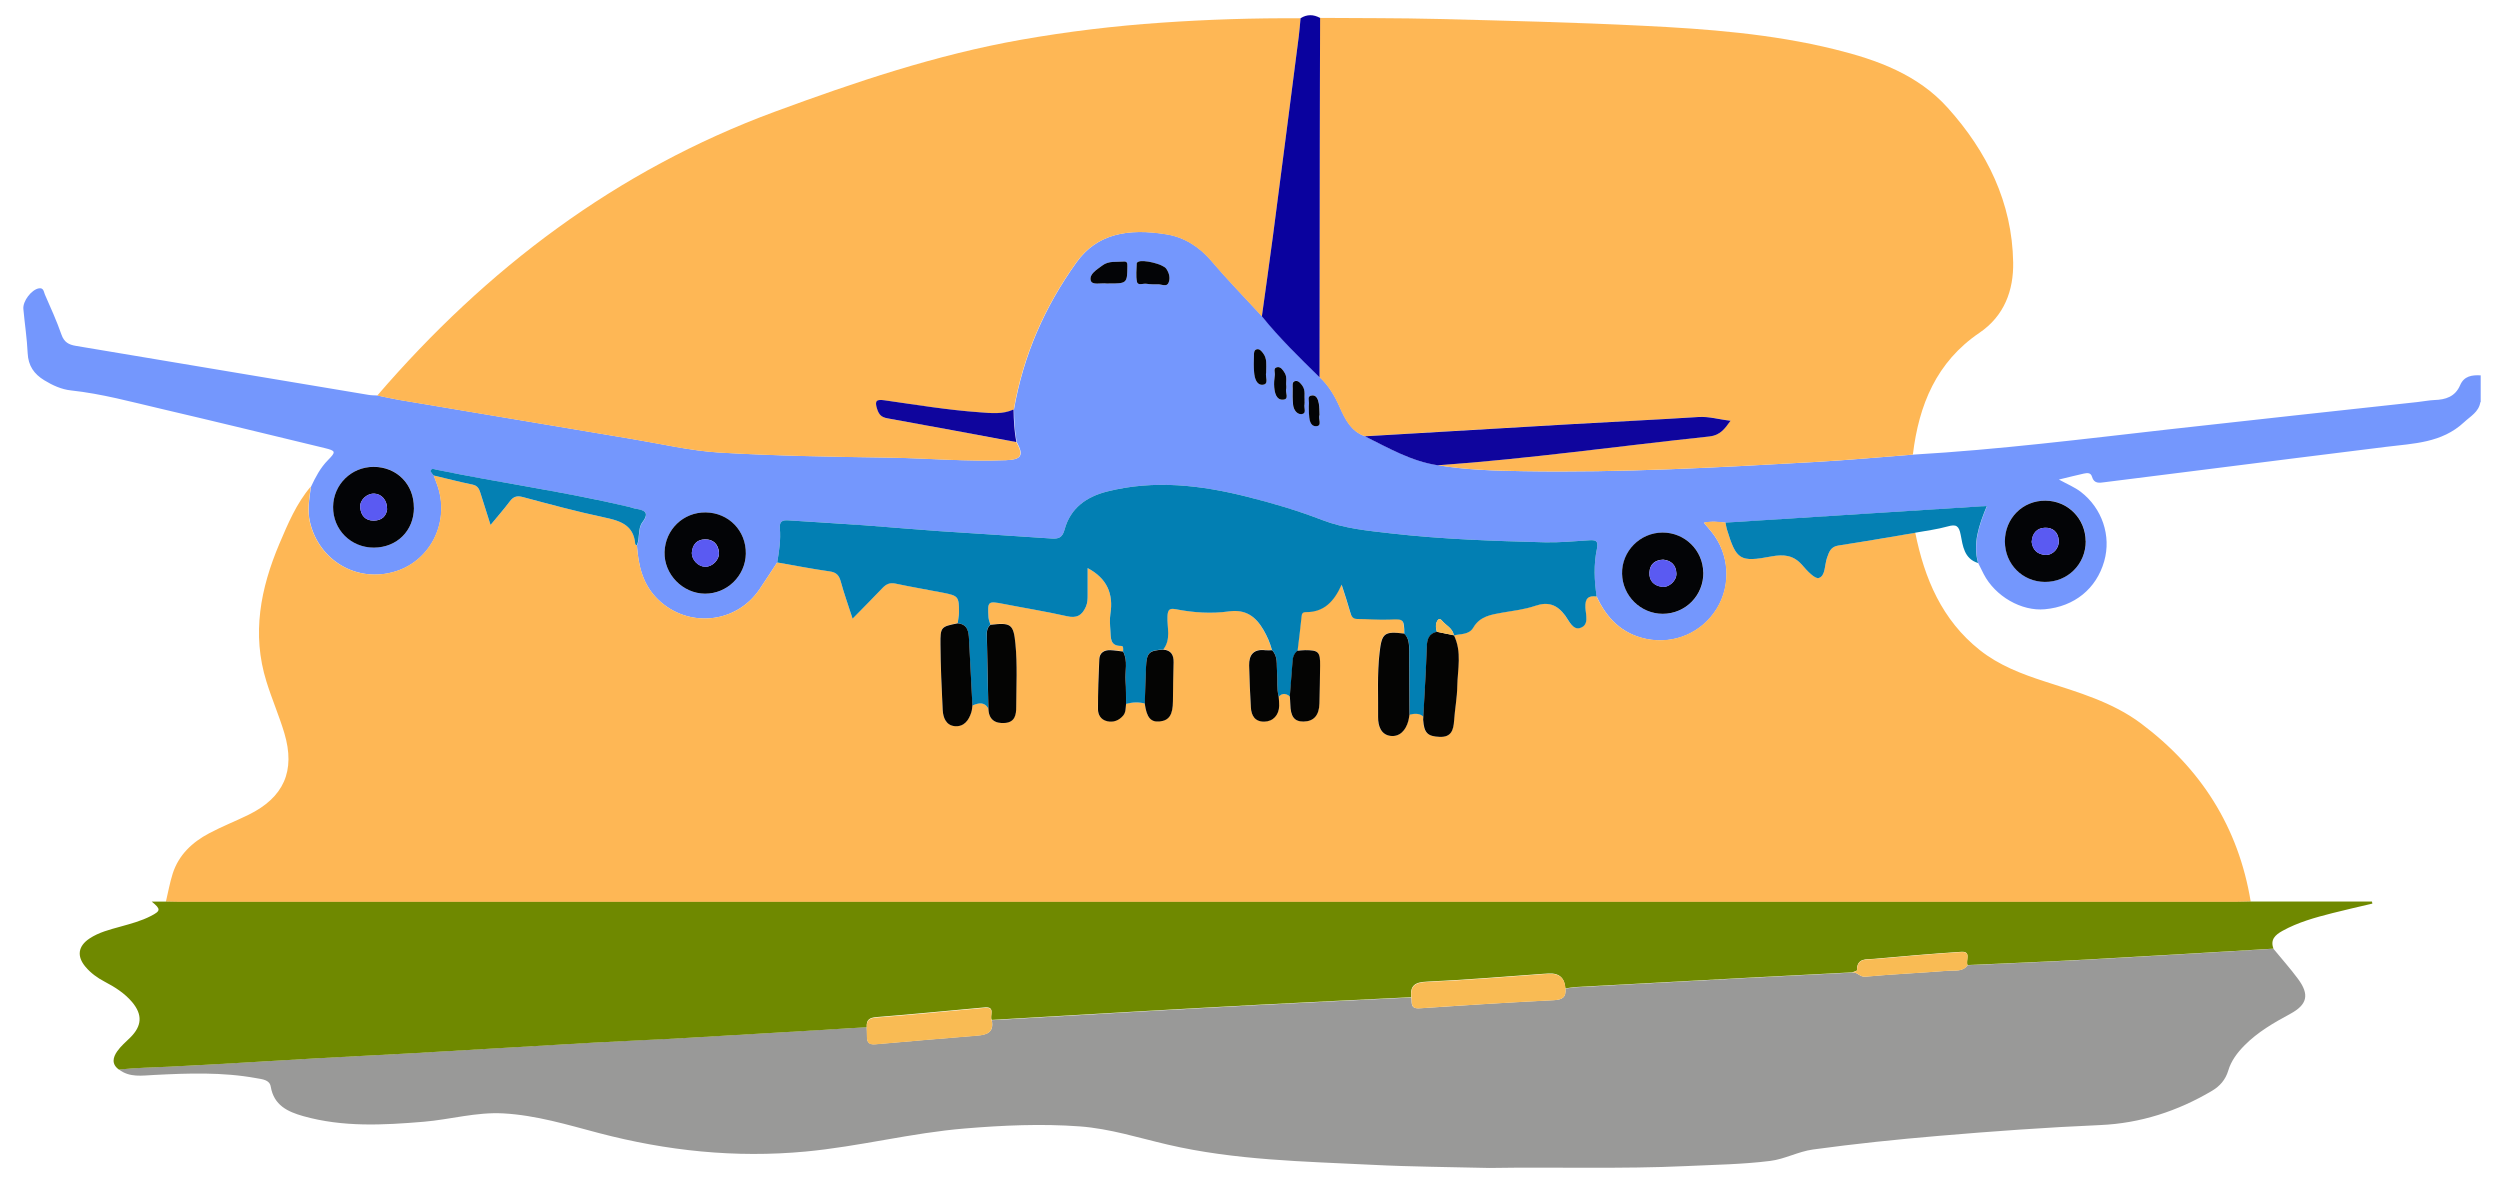 <?xml version="1.0" encoding="UTF-8"?>
<svg id="Layer_1" data-name="Layer 1" xmlns="http://www.w3.org/2000/svg" viewBox="0 0 301.85 145.07">
  <defs>
    <style>
      .cls-1 {
        fill: #f9bb54;
      }

      .cls-1, .cls-2, .cls-3, .cls-4, .cls-5, .cls-6, .cls-7, .cls-8, .cls-9, .cls-10, .cls-11, .cls-12 {
        stroke-width: 0px;
      }

      .cls-2 {
        fill: #7497fd;
      }

      .cls-3 {
        fill: #6f8900;
      }

      .cls-4 {
        fill: #5a5af2;
      }

      .cls-5 {
        fill: #0a029e;
      }

      .cls-6 {
        fill: #0f059d;
      }

      .cls-7 {
        fill: #999998;
      }

      .cls-8 {
        fill: #feb755;
      }

      .cls-9 {
        fill: #030406;
      }

      .cls-10 {
        fill: #040403;
      }

      .cls-11 {
        fill: #027fb3;
      }

      .cls-12 {
        fill: #0480b3;
      }
    </style>
  </defs>
  <path class="cls-2" d="m299.48,48.55c-.19,1.2-1.19,1.7-1.98,2.44-2.69,2.5-6.08,2.55-9.39,2.96-7.47.92-14.93,1.87-22.39,2.81-3.87.49-7.73.98-11.6,1.46-.61.08-1.28.22-1.53-.65-.15-.54-.6-.47-.99-.39-.9.2-1.8.43-3.01.72,1.06.58,1.92.93,2.65,1.49,2.56,1.97,3.7,5.29,2.82,8.38-.95,3.32-3.59,5.46-7.15,5.79-2.83.27-6.01-1.56-7.4-4.25-.23-.44-.44-.88-.66-1.32-.66-2.35.09-4.53,1.06-6.89-10.69.68-21.12,1.35-31.55,2.01-.83-.08-1.65-.2-2.63.01.36.43.65.75.92,1.09,2.15,2.64,2.41,6.4.64,9.28-1.79,2.92-5.18,4.37-8.55,3.65-2.92-.62-4.76-2.5-5.96-5.12-.3-1.91-.37-3.85.03-5.74.23-1.08-.23-1.09-1.02-1.04-1.74.11-3.49.28-5.23.24-6.22-.16-12.45-.37-18.63-1.08-2.79-.32-5.61-.58-8.28-1.61-2.97-1.15-6.02-2.04-9.1-2.82-5.57-1.4-11.19-2.06-16.86-.63-2.5.63-4.44,2-5.15,4.59-.26.97-.7,1.15-1.58,1.09-4.51-.32-9.03-.58-13.54-.89-3.04-.21-6.07-.49-9.1-.71-3.04-.22-6.08-.39-9.12-.59-.7-.05-1.11.1-1.04.94.12,1.39-.08,2.77-.32,4.14-.71,1.08-1.41,2.17-2.14,3.25-2.81,4.14-8.59,4.71-12.2,1.27-1.9-1.81-2.42-4.1-2.6-6.56.42-.9.08-2.01.69-2.82.9-1.2.19-1.44-.81-1.62-.26-.05-.51-.15-.77-.21-7.72-1.83-15.58-2.91-23.34-4.51-.23-.05-.57-.22-.64.16-.03.16.22.36.35.55.11.29.21.59.32.87,1.74,4.44-.54,9.35-4.96,10.71-4.58,1.41-9.21-1.27-10.31-5.96-.34-1.43-.07-2.84.11-4.25.55-1.17,1.13-2.3,2.06-3.24.99-1,.95-1.12-.39-1.45-6.57-1.59-13.14-3.19-19.72-4.73-3.61-.84-7.2-1.83-10.91-2.23-1.16-.12-2.24-.62-3.24-1.23-1.23-.75-1.93-1.75-2-3.26-.08-1.79-.36-3.56-.52-5.35-.08-.95.97-2.3,1.84-2.48.62-.13.62.43.76.74.7,1.6,1.43,3.2,2,4.84.32.92.89,1.22,1.74,1.36,5.43.9,10.86,1.82,16.29,2.73,6.36,1.07,12.71,2.13,19.07,3.19.35.06.71.05,1.07.07.87.18,1.74.38,2.62.53,9.4,1.59,18.81,3.17,28.22,4.74,3.49.58,6.97,1.41,10.48,1.62,6.8.4,13.62.51,20.43.61,4.71.07,9.41.5,14.12.31,1.9-.08,2.18-.58,1.3-2.19-.24-1.3-.32-2.62-.33-3.94,1.14-6.52,3.7-12.39,7.57-17.78,2.45-3.41,6.15-4.13,10.88-3.36,2.14.35,3.96,1.51,5.43,3.24,1.94,2.29,4.05,4.44,6.08,6.65,2.12,2.64,4.55,4.99,6.96,7.36,1.1,1.01,1.83,2.26,2.43,3.62.65,1.46,1.36,2.92,3.04,3.51,2.85,1.39,5.6,3.02,8.81,3.5,3.42.57,6.87.67,10.32.72,11.81.2,23.59-.45,35.38-1.12,3.89-.22,7.78-.59,11.67-.88,10.33-.6,20.6-1.89,30.87-3.05,10.01-1.13,20.03-2.2,30.04-3.3.67-.07,1.33-.21,2-.24,1.38-.04,2.53-.4,3.13-1.8.47-1.1,1.43-1.24,2.48-1.18v3.23Zm-93.82,20.58c-.03-2.68-2.21-4.83-4.9-4.83-2.73,0-4.96,2.26-4.9,4.98.05,2.68,2.25,4.84,4.92,4.83,2.75,0,4.93-2.22,4.89-4.98Zm-120.47-7.26c-2.69-.03-4.87,2.08-4.95,4.78-.08,2.68,2.18,5.01,4.88,5.03,2.67.02,4.88-2.15,4.93-4.82.05-2.77-2.08-4.96-4.85-4.99Zm166.64,3.46c-.01-2.71-2.14-4.87-4.84-4.89-2.77-.02-4.92,2.13-4.91,4.92,0,2.74,2.09,4.86,4.82,4.89,2.76.03,4.95-2.15,4.94-4.92Zm-201.85-4.03c.01-2.83-2.07-4.95-4.86-4.94-2.69,0-4.86,2.14-4.89,4.83-.03,2.76,2.14,4.92,4.92,4.92,2.78,0,4.82-2.03,4.84-4.81Zm89.22-26.97c.16,0,.39,0,.61,0,.45-.02,1.05.4,1.3-.24.21-.55.05-1.15-.3-1.65-.38-.55-2.82-1.14-3.38-.83-.07.04-.17.1-.18.16-.01.76-.14,1.54.03,2.26.12.51.78.16,1.19.24.22.05.44.04.73.06Zm-5.33-.1c2.19,0,2.23-.04,2.25-2.04,0-.34.02-.65-.45-.61-.88.08-1.8-.12-2.58.48-.64.49-1.59,1.02-1.4,1.79.16.62,1.24.29,1.91.38.09.01.18,0,.27,0Zm19.01,10.59c0-.75.13-1.53-.38-2.18-.19-.24-.42-.54-.75-.47-.37.08-.35.47-.35.77-.01.67-.03,1.33.02,2,.06.68.3,1.56,1.01,1.52.86-.05.29-.98.45-1.5.01-.04,0-.09,0-.13Zm4.63,3.51c-.05-.54.13-1.18-.26-1.75-.21-.3-.48-.64-.83-.59-.47.07-.35.55-.35.89,0,.67-.02,1.34.05,2,.06.57.45,1.14.98,1.11.72-.04.28-.77.4-1.19.04-.12,0-.27,0-.47Zm-2.2-1.72c-.09-.43.14-1.02-.18-1.56-.21-.36-.48-.77-.88-.72-.58.07-.29.63-.33.98-.06.48-.11.97-.07,1.45.06.68.25,1.52,1.02,1.5.9-.03.25-.92.44-1.38.02-.04,0-.09,0-.27Zm4.02,3.47c-.03-.5,0-.96-.09-1.39-.09-.44-.26-.98-.78-.96-.71.03-.35.68-.41,1.06-.05.35-.02.72,0,1.07.03.68.11,1.6.86,1.59.83-.02.18-.95.43-1.37Z"/>
  <path class="cls-8" d="m37.52,58.78c-.18,1.41-.44,2.82-.11,4.25,1.11,4.7,5.73,7.37,10.31,5.96,4.42-1.36,6.7-6.27,4.96-10.71-.11-.29-.22-.58-.32-.87,1.56.37,3.12.77,4.7,1.1.6.12.79.5.94.99.38,1.22.77,2.44,1.23,3.88.87-1.06,1.63-1.92,2.32-2.84.44-.58.86-.71,1.6-.52,3.24.87,6.48,1.74,9.75,2.44,1.94.41,3.62.88,3.8,3.24,0,.06.13.11.2.16.19,2.46.7,4.75,2.6,6.56,3.61,3.44,9.39,2.88,12.2-1.27.73-1.07,1.42-2.16,2.14-3.25,2.11.37,4.21.79,6.33,1.08.81.11,1.13.47,1.34,1.21.39,1.43.89,2.83,1.43,4.5,1.33-1.36,2.49-2.54,3.63-3.72.43-.45.86-.67,1.53-.52,1.92.41,3.86.73,5.78,1.11,1.82.36,1.91.47,1.91,2.36,0,.44-.1.88-.16,1.32-2.01.41-2.1.43-2.09,2.54.02,2.64.14,5.29.27,7.93.05.94.42,1.87,1.49,1.95,1.08.08,1.67-.71,1.97-1.69.08-.25.09-.53.13-.79.72-.31,1.42-.5,1.93.36.03,1.32.8,1.84,2.01,1.73,1.17-.1,1.34-.97,1.35-1.94.01-2.55.15-5.1-.1-7.64-.23-2.36-.55-2.56-3.01-2.27-.08-.3-.21-.59-.23-.89-.14-1.96-.07-1.99,1.83-1.62,2.54.5,5.11.91,7.64,1.48,1.18.27,1.81-.08,2.28-1.13.22-.49.22-.95.22-1.43,0-1.08,0-2.17,0-3.25,2.35,1.26,3.13,3.11,2.75,5.53-.1.66-.05,1.34,0,2.01.06.85-.1,1.87,1.29,1.86.33,0,.24.41.24.66-.53-.06-1.06-.16-1.59-.17-.72-.02-1.26.33-1.3,1.07-.1,2.01-.15,4.02-.16,6.02,0,.71.36,1.32,1.11,1.49.75.17,1.41-.09,1.92-.67.35-.4.31-.92.36-1.4.75-.19,1.51-.25,2.27-.04.21,1.65.71,2.24,1.78,2.14,1.16-.1,1.6-.8,1.62-2.45.01-1.56.04-3.12.08-4.68.02-.89-.28-1.48-1.26-1.54.98-1.23.44-2.67.51-4.02.04-.78.24-.99,1.01-.84,2.12.41,4.29.55,6.41.26,2.04-.29,3.23.62,4.16,2.21.45.77.81,1.59,1.04,2.46-.27,0-.54.02-.8,0-1.4-.17-1.98.54-1.95,1.84.04,1.69.11,3.38.21,5.07.06.99.49,1.73,1.63,1.71,1.06-.02,1.77-.8,1.79-1.93,0-.36-.04-.71-.06-1.07.43-.47.88-.41,1.34-.04.02.31.06.62.06.93.03,1.52.49,2.12,1.6,2.11,1.24-.01,1.89-.75,1.92-2.21.04-1.52.06-3.03.08-4.55.02-1.65-.19-1.86-1.81-1.86-.31,0-.62.04-.93.07.17-1.37.35-2.75.48-4.12.04-.38.11-.57.52-.57,2.18.01,3.42-1.29,4.32-3.32.39,1.25.75,2.3,1.05,3.36.13.48.3.79.87.79,1.29,0,2.59.13,3.88.07,1.68-.08,1.75-.08,1.77,1.73-2.42-.3-2.71-.07-2.98,2.3-.3,2.59-.15,5.19-.18,7.79-.01,1.08.37,2.11,1.48,2.26,1.14.15,1.87-.69,2.17-1.8.07-.26.09-.53.14-.79.59-.12,1.17-.2,1.67.24,0,.13-.03.26-.02.4.1,1.6.53,2.01,1.99,2.07,1.43.06,1.67-.83,1.75-1.97.1-1.38.36-2.74.38-4.12.03-2.06.57-4.17-.4-6.17.83-.21,1.82-.05,2.35-.96.79-1.35,2.14-1.55,3.49-1.79,1.32-.24,2.68-.38,3.94-.81,1.59-.55,2.67-.17,3.65,1.16.46.62.92,1.77,1.78,1.51,1.16-.34.71-1.61.66-2.48-.06-1.09.33-1.47,1.36-1.33,1.2,2.62,3.04,4.5,5.96,5.12,3.37.72,6.76-.73,8.55-3.65,1.77-2.88,1.51-6.65-.64-9.28-.27-.33-.56-.66-.92-1.09.98-.21,1.8-.1,2.63-.01.05.26.08.53.16.79,1.14,3.73,1.55,4.02,5.4,3.29,1.47-.28,2.65-.16,3.69,1.04.57.66,1.55,1.72,2.01,1.57.82-.27.69-1.58.99-2.43.26-.74.45-1.36,1.41-1.5,3.09-.46,6.17-1.01,9.25-1.53,1.11,5.54,3.22,10.54,7.79,14.17,2.32,1.84,5.04,2.88,7.82,3.78,4.05,1.31,8.19,2.49,11.65,5.08,7.23,5.42,11.77,12.53,13.24,21.51-.58.01-1.17.04-1.75.04-82.83,0-165.66,0-248.49,0-.49,0-.99-.02-1.48-.03.27-1.13.47-2.29.82-3.39.73-2.27,2.36-3.79,4.4-4.87,1.54-.82,3.18-1.46,4.75-2.23,4.26-2.09,5.7-5.29,4.33-9.87-.63-2.1-1.51-4.12-2.16-6.22-1.8-5.75-.71-11.26,1.56-16.63,1.03-2.42,2.05-4.86,3.78-6.9Z"/>
  <path class="cls-7" d="m274.49,114.55c.99,1.21,2.04,2.38,2.97,3.64,1.42,1.91,1.12,3.12-.95,4.23-1.98,1.07-3.92,2.19-5.52,3.81-.86.87-1.6,1.85-1.95,3.03-.33,1.11-1.02,1.89-1.97,2.45-4.16,2.46-8.65,3.92-13.49,4.13-6.5.28-12.98.75-19.45,1.3-5.09.43-10.17.96-15.23,1.65-1.8.25-3.39,1.16-5.17,1.38-3.34.42-6.71.46-10.07.62-7.94.37-15.89.1-23.83.23-4.71-.12-9.42-.14-14.13-.38-8.27-.41-16.6-.55-24.71-2.44-3.53-.82-6.97-1.93-10.63-2.2-4.63-.34-9.23-.13-13.84.25-6.48.53-12.8,2.19-19.28,2.79-8.45.79-16.72-.08-24.91-2.23-3.8-1-7.58-2.16-11.56-2.38-3.27-.18-6.4.74-9.61,1.01-4.88.41-9.76.67-14.55-.68-1.87-.53-3.54-1.3-3.92-3.56-.14-.85-1.05-.89-1.73-1.02-4.09-.75-8.22-.6-12.34-.39-1.47.07-2.96.34-4.26-.66,2.05-.22,4.11-.25,6.16-.35,5.98-.29,11.96-.68,17.94-1.02,3.66-.21,7.33-.37,10.99-.58,7.41-.43,14.82-.88,22.24-1.3,3.8-.22,7.6-.37,11.4-.58,7.19-.41,14.37-.85,21.56-1.28.01.4.04.8.03,1.2,0,.71.34.92,1.02.86,4.08-.36,8.15-.71,12.23-1.04,1.18-.09,2.12-.35,1.82-1.86,5.8-.34,11.61-.68,17.41-1.01,4.96-.28,9.92-.56,14.87-.82,6.12-.32,12.25-.61,18.37-.91.1.6-.18,1.38,1,1.3,5.39-.37,10.79-.71,16.19-.98,1.02-.05,1.52-.33,1.42-1.39.44-.06.88-.15,1.32-.17,6.91-.38,13.82-.75,20.73-1.12,4.19-.22,8.38-.43,12.58-.65.61-.12.89.56,1.59.49,3.34-.31,6.69-.45,10.03-.72.78-.06,1.71.16,2.3-.66,4.82-.22,9.65-.41,14.47-.67,7.49-.41,14.98-.87,22.47-1.32Z"/>
  <path class="cls-8" d="m230.97,54.89c-3.89.3-7.77.66-11.67.88-11.78.67-23.57,1.32-35.38,1.12-3.45-.06-6.9-.15-10.32-.72,10.97-.77,21.85-2.32,32.78-3.48,1.31-.14,1.86-.93,2.56-1.9-1.39-.15-2.57-.53-3.87-.45-5.32.35-10.66.6-15.98.9-8.1.47-16.2.95-24.31,1.43-1.69-.59-2.39-2.04-3.04-3.51-.6-1.35-1.33-2.61-2.43-3.62.01-9.36.02-18.72.03-28.07,0-5.1.03-10.21.04-15.31,4.76.04,9.51.01,14.27.13,8.24.21,16.49.41,24.72.82,7.78.38,15.56.97,23.17,2.85,5.11,1.26,10.03,3.04,13.64,7.07,4.74,5.28,7.77,11.42,7.89,18.65.06,3.39-1.08,6.47-4.07,8.5-5.21,3.53-7.32,8.73-8.04,14.7Z"/>
  <path class="cls-8" d="m122.72,53.38c.88,1.61.6,2.12-1.3,2.19-4.71.19-9.41-.24-14.12-.31-6.81-.1-13.63-.21-20.43-.61-3.51-.21-6.99-1.04-10.48-1.62-9.41-1.57-18.81-3.16-28.22-4.74-.88-.15-1.75-.35-2.62-.53,13.2-15.33,28.85-27.19,47.97-34.26,9.73-3.59,19.52-6.89,29.76-8.7,5.61-.99,11.25-1.67,16.94-2.06,5.6-.39,11.2-.57,16.81-.53-.07.71-.11,1.43-.21,2.14-1.04,8.09-2.08,16.18-3.14,24.27-.42,3.2-.88,6.39-1.32,9.58-2.03-2.21-4.14-4.36-6.08-6.65-1.47-1.73-3.29-2.89-5.43-3.24-4.73-.78-8.43-.05-10.88,3.36-3.87,5.39-6.44,11.26-7.57,17.78-1.32.61-2.71.43-4.09.34-3.84-.27-7.64-.9-11.44-1.44-.97-.14-1.3-.02-.94,1.06.23.7.52.98,1.25,1.11,5.19.92,10.37,1.91,15.56,2.87Z"/>
  <path class="cls-3" d="m104.65,124.03c-7.19.43-14.37.87-21.56,1.28-3.8.22-7.6.37-11.4.58-7.41.42-14.82.88-22.24,1.3-3.66.21-7.33.37-10.99.58-5.98.34-11.96.73-17.94,1.02-2.06.1-4.11.13-6.16.35-.93-.66-.72-1.48-.2-2.22.43-.61,1.03-1.12,1.57-1.65,1.41-1.4,1.5-2.75.23-4.27-.91-1.08-2.08-1.82-3.32-2.47-.88-.46-1.68-1.04-2.32-1.8-1.07-1.27-.9-2.49.48-3.41,1.14-.76,2.45-1.08,3.74-1.44,1.25-.35,2.51-.68,3.67-1.28,1.21-.62,1.23-.83.11-1.74.64,0,1.17,0,1.71,0,.49.01.99.03,1.48.03,82.83,0,165.66,0,248.49,0,.58,0,1.17-.03,1.75-.04,4.88,0,9.76,0,14.64,0,.02.08.03.17.05.25-1.61.38-3.23.74-4.83,1.15-2.08.53-4.15,1.1-6.04,2.15-.84.47-1.49,1.04-1.07,2.14-7.49.44-14.98.9-22.47,1.31-4.82.26-9.64.45-14.47.67-.27-.53.52-1.68-.75-1.6-3.52.22-7.04.54-10.56.85-.89.08-2.06-.14-2.04,1.37,0,.09-.38.18-.58.26-4.19.22-8.38.43-12.58.65-6.91.37-13.82.74-20.73,1.12-.44.02-.88.11-1.32.17q-.11-1.91-2.03-1.8c-.18.01-.36.02-.54.03-4.71.33-9.42.74-14.14.95-1.45.06-2.05.46-1.9,1.88-6.12.3-12.25.59-18.37.91-4.96.26-9.92.54-14.87.82-5.8.33-11.61.67-17.41,1.01-.29-.5.52-1.63-.85-1.51-4.36.39-8.71.83-13.07,1.17-.86.07-1.22.34-1.17,1.17Z"/>
  <path class="cls-5" d="m152.36,38.19c.44-3.19.9-6.39,1.32-9.58,1.06-8.09,2.1-16.18,3.14-24.27.09-.71.14-1.43.21-2.14.78-.49,1.57-.47,2.36-.03-.01,5.1-.04,10.21-.04,15.31-.01,9.36-.02,18.72-.03,28.07-2.41-2.37-4.84-4.72-6.96-7.36Z"/>
  <path class="cls-12" d="m231.25,64.33c-3.08.52-6.16,1.06-9.25,1.53-.96.14-1.15.76-1.41,1.5-.3.86-.17,2.17-.99,2.43-.46.15-1.44-.9-2.01-1.57-1.04-1.2-2.22-1.31-3.69-1.04-3.85.73-4.26.44-5.4-3.29-.08-.25-.1-.52-.16-.79,10.43-.67,20.87-1.33,31.55-2.01-.97,2.36-1.72,4.54-1.06,6.89-1.69-.52-1.84-2.08-2.1-3.42-.21-1.08-.54-1.29-1.56-1-1.28.36-2.62.52-3.93.76Z"/>
  <path class="cls-11" d="m155.73,84.08c-.46-.36-.91-.43-1.34.04-.26-.99-.11-2.01-.2-3.01-.08-.9.13-1.87-.61-2.62-.23-.87-.59-1.69-1.04-2.46-.93-1.58-2.12-2.49-4.16-2.21-2.12.3-4.29.15-6.41-.26-.77-.15-.97.06-1.01.84-.07,1.35.47,2.79-.51,4.02-1.72.1-2,.37-2.07,2.09-.07,1.48-.1,2.96-.15,4.44-.76-.21-1.52-.16-2.27.04-.01-.93.01-1.87-.06-2.8-.09-1.18.31-2.4-.3-3.54,0-.26.09-.67-.24-.66-1.38.01-1.22-1.01-1.29-1.86-.05-.67-.1-1.36,0-2.01.38-2.42-.4-4.28-2.75-5.53,0,1.08,0,2.16,0,3.25,0,.48,0,.94-.22,1.43-.47,1.05-1.1,1.4-2.28,1.13-2.53-.57-5.09-.98-7.64-1.48-1.9-.37-1.96-.34-1.83,1.62.02.3.15.59.23.89-.51.44-.45,1.02-.43,1.6.07,2.84.12,5.68.18,8.52-.5-.86-1.2-.67-1.93-.36-.14-2.67-.27-5.33-.41-8-.05-.93-.16-1.82-1.36-1.94.05-.44.16-.88.16-1.32,0-1.89-.09-2-1.91-2.36-1.93-.38-3.87-.7-5.78-1.11-.67-.14-1.11.08-1.53.52-1.14,1.19-2.3,2.36-3.63,3.72-.54-1.67-1.04-3.07-1.43-4.5-.21-.74-.53-1.1-1.34-1.21-2.12-.3-4.22-.71-6.33-1.08.24-1.37.44-2.75.32-4.14-.07-.84.33-.99,1.04-.94,3.04.21,6.08.37,9.12.59,3.03.22,6.06.5,9.1.71,4.51.31,9.03.57,13.54.89.89.06,1.32-.12,1.58-1.09.71-2.6,2.65-3.96,5.15-4.59,5.68-1.43,11.29-.77,16.86.63,3.08.77,6.13,1.67,9.1,2.82,2.67,1.03,5.49,1.29,8.28,1.61,6.19.71,12.41.92,18.63,1.08,1.74.04,3.49-.13,5.23-.24.79-.05,1.25-.04,1.02,1.04-.4,1.89-.32,3.82-.03,5.74-1.02-.14-1.41.24-1.36,1.33.04.87.5,2.14-.66,2.48-.86.26-1.32-.89-1.78-1.51-.98-1.32-2.06-1.71-3.65-1.16-1.26.43-2.62.58-3.94.81-1.35.24-2.7.44-3.49,1.79-.53.91-1.52.75-2.35.96,0,0-.01,0-.01,0-.14-.87-.95-1.19-1.43-1.77-.3-.36-.52-.15-.65.19-.16.39-.07.77.03,1.16-.96.22-1.18.87-1.21,1.79-.09,2.81-.27,5.62-.42,8.44-.5-.45-1.08-.37-1.67-.24-.01-2.54-.04-5.09-.04-7.63,0-.77.03-1.53-.59-2.12-.02-1.8-.09-1.81-1.77-1.73-1.29.06-2.59-.07-3.88-.07-.58,0-.74-.31-.87-.79-.3-1.07-.65-2.12-1.05-3.36-.9,2.03-2.13,3.34-4.32,3.32-.41,0-.49.19-.52.57-.13,1.38-.32,2.75-.48,4.12-.42.32-.56.76-.59,1.28-.1,1.41-.22,2.82-.33,4.23Z"/>
  <path class="cls-6" d="m164.79,52.68c8.1-.48,16.2-.96,24.31-1.43,5.33-.31,10.66-.56,15.98-.9,1.29-.08,2.48.3,3.87.45-.7.97-1.25,1.76-2.56,1.9-10.93,1.16-21.81,2.7-32.78,3.48-3.21-.48-5.97-2.1-8.81-3.5Z"/>
  <path class="cls-9" d="m205.66,69.13c.03,2.76-2.14,4.97-4.89,4.98-2.67,0-4.86-2.15-4.92-4.83-.06-2.72,2.17-4.98,4.9-4.98,2.69,0,4.87,2.15,4.9,4.83Zm-4.85-1.56c-.99.04-1.61.55-1.66,1.55-.05,1,.54,1.59,1.5,1.73.86.13,1.81-.74,1.76-1.63-.05-.97-.6-1.55-1.6-1.65Z"/>
  <path class="cls-9" d="m85.2,61.87c2.78.03,4.9,2.22,4.85,4.99-.05,2.67-2.26,4.83-4.93,4.82-2.7-.02-4.96-2.35-4.88-5.03.08-2.71,2.26-4.81,4.95-4.78Zm-1.67,4.9c0,.85.78,1.64,1.62,1.66.87.02,1.75-.87,1.66-1.76-.1-.98-.7-1.57-1.69-1.55-.99.02-1.52.64-1.59,1.64Z"/>
  <path class="cls-9" d="m251.83,65.34c.01,2.77-2.18,4.95-4.94,4.92-2.72-.03-4.81-2.15-4.82-4.89,0-2.79,2.15-4.95,4.91-4.92,2.69.02,4.82,2.17,4.84,4.89Zm-6.53.06c.11.96.67,1.53,1.64,1.6.91.07,1.7-.8,1.64-1.73-.07-1.02-.71-1.58-1.67-1.55-.95.03-1.53.64-1.6,1.68Z"/>
  <path class="cls-9" d="m49.98,61.31c-.01,2.77-2.05,4.8-4.84,4.81-2.78,0-4.94-2.16-4.92-4.92.03-2.69,2.19-4.83,4.89-4.83,2.8,0,4.88,2.11,4.86,4.94Zm-3.24.19c.02-1.12-.67-1.86-1.55-1.9-.91-.03-1.79.79-1.7,1.68.09.96.62,1.59,1.64,1.58,1.01-.01,1.52-.6,1.61-1.36Z"/>
  <path class="cls-12" d="m76.9,65.86c-.07-.05-.19-.1-.2-.16-.19-2.36-1.87-2.83-3.8-3.24-3.28-.7-6.51-1.57-9.75-2.44-.73-.2-1.16-.07-1.6.52-.69.92-1.45,1.78-2.32,2.84-.46-1.44-.85-2.66-1.23-3.88-.15-.49-.34-.86-.94-.99-1.57-.32-3.13-.73-4.7-1.1-.12-.18-.38-.39-.35-.55.07-.38.42-.21.64-.16,7.76,1.6,15.63,2.69,23.34,4.51.26.06.51.17.77.21,1,.17,1.72.41.81,1.62-.61.81-.27,1.92-.69,2.82Z"/>
  <path class="cls-6" d="m122.72,53.38c-5.18-.96-10.36-1.94-15.56-2.87-.73-.13-1.02-.42-1.25-1.11-.36-1.08-.03-1.2.94-1.06,3.81.54,7.6,1.17,11.44,1.44,1.38.1,2.77.27,4.09-.34.01,1.32.09,2.64.33,3.94Z"/>
  <path class="cls-9" d="m139.2,34.33c-.28-.02-.51-.01-.73-.06-.41-.09-1.07.27-1.19-.24-.16-.72-.04-1.5-.03-2.26,0-.05.11-.12.18-.16.56-.31,3,.27,3.38.83.35.5.51,1.11.3,1.65-.25.64-.85.21-1.3.24-.22.01-.45,0-.61,0Z"/>
  <path class="cls-9" d="m133.87,34.23c-.09,0-.18.01-.27,0-.67-.09-1.75.25-1.91-.38-.19-.77.76-1.3,1.4-1.79.78-.6,1.71-.4,2.58-.48.47-.04.45.26.45.61-.02,2-.06,2.05-2.25,2.04Z"/>
  <path class="cls-9" d="m152.88,44.83s.01.09,0,.13c-.16.52.41,1.45-.45,1.5-.72.04-.96-.83-1.01-1.52-.06-.66-.04-1.33-.02-2,0-.3-.01-.69.35-.77.33-.07.57.23.75.47.51.65.38,1.43.38,2.18Z"/>
  <path class="cls-9" d="m157.51,48.34c0,.2.03.35,0,.47-.12.41.33,1.15-.4,1.19-.53.03-.92-.54-.98-1.11-.07-.66-.06-1.34-.05-2,0-.33-.12-.82.35-.89.35-.05.62.29.83.59.39.57.2,1.21.26,1.75Z"/>
  <path class="cls-9" d="m155.31,46.61c0,.18.01.23,0,.27-.19.47.45,1.36-.44,1.38-.77.02-.96-.82-1.02-1.5-.04-.48,0-.97.07-1.45.05-.35-.25-.91.33-.98.4-.05.67.36.88.72.32.54.09,1.14.18,1.56Z"/>
  <path class="cls-9" d="m159.33,50.09c-.24.42.4,1.35-.43,1.37-.76.01-.83-.9-.86-1.59-.01-.36-.04-.72,0-1.07.06-.38-.3-1.02.41-1.06.52-.03.7.52.78.96.09.43.06.89.09,1.39Z"/>
  <path class="cls-10" d="m175.54,76.71s.01,0,.01,0c.98,2,.44,4.11.4,6.17-.02,1.37-.29,2.74-.38,4.12-.08,1.14-.33,2.03-1.75,1.97-1.46-.06-1.88-.47-1.99-2.07,0-.13.01-.27.02-.4.15-2.81.33-5.62.42-8.43.03-.92.25-1.57,1.21-1.79.69.14,1.37.29,2.06.43Z"/>
  <path class="cls-10" d="m169.55,76.51c.61.59.58,1.36.59,2.12,0,2.54.03,5.09.04,7.63-.04.26-.07.54-.14.79-.3,1.11-1.03,1.95-2.17,1.8-1.11-.15-1.49-1.17-1.48-2.26.03-2.6-.12-5.2.18-7.79.27-2.36.56-2.6,2.98-2.3Z"/>
  <path class="cls-10" d="m115.64,75.26c1.21.12,1.31,1.01,1.36,1.94.14,2.67.27,5.33.41,8-.04.27-.05.54-.13.79-.3.98-.89,1.77-1.97,1.69-1.07-.08-1.44-1.01-1.49-1.95-.13-2.64-.25-5.29-.27-7.93-.02-2.11.07-2.14,2.09-2.54Z"/>
  <path class="cls-10" d="m119.34,85.56c-.06-2.84-.11-5.68-.18-8.52-.01-.58-.08-1.17.43-1.6,2.46-.29,2.78-.09,3.01,2.27.25,2.54.11,5.09.1,7.64,0,.98-.17,1.84-1.35,1.94-1.21.1-1.98-.41-2.01-1.73Z"/>
  <path class="cls-10" d="m155.73,84.08c.11-1.41.23-2.82.33-4.23.03-.51.17-.95.59-1.28.31-.02.62-.07.93-.07,1.62,0,1.83.21,1.81,1.86-.02,1.52-.04,3.03-.08,4.55-.03,1.46-.68,2.19-1.92,2.21-1.11.01-1.57-.59-1.6-2.11,0-.31-.04-.62-.06-.93Z"/>
  <path class="cls-10" d="m135.6,78.67c.61,1.13.21,2.36.3,3.54.07.93.04,1.87.06,2.8-.06.48-.01,1-.36,1.4-.51.59-1.17.84-1.92.67-.76-.17-1.12-.78-1.11-1.49,0-2.01.06-4.02.16-6.02.04-.73.57-1.09,1.3-1.07.53.02,1.06.11,1.59.17Z"/>
  <path class="cls-10" d="m153.58,78.5c.74.75.53,1.72.61,2.62.09,1-.06,2.02.2,3.01.02.36.07.71.06,1.07-.02,1.13-.73,1.91-1.79,1.93-1.14.02-1.57-.72-1.63-1.71-.1-1.69-.17-3.38-.21-5.07-.03-1.3.56-2.01,1.95-1.84.26.03.53,0,.8,0Z"/>
  <path class="cls-10" d="m138.22,84.97c.05-1.48.08-2.96.15-4.44.08-1.72.36-1.99,2.07-2.09.97.06,1.28.66,1.26,1.54-.04,1.56-.07,3.12-.08,4.68-.01,1.65-.46,2.34-1.62,2.45-1.07.1-1.56-.5-1.78-2.14Z"/>
  <path class="cls-1" d="m170.41,120.44c-.15-1.42.45-1.82,1.9-1.88,4.72-.2,9.43-.61,14.14-.95.18-.01.36-.02.54-.03q1.92-.11,2.03,1.8c.1,1.05-.4,1.33-1.42,1.39-5.4.27-10.79.6-16.19.98-1.17.08-.89-.7-1-1.3Z"/>
  <path class="cls-1" d="m104.65,124.03c-.04-.83.31-1.11,1.17-1.17,4.36-.34,8.72-.78,13.07-1.17,1.37-.12.56,1,.85,1.51.3,1.51-.63,1.77-1.82,1.86-4.08.33-8.16.68-12.23,1.04-.68.06-1.02-.15-1.02-.86,0-.4-.02-.8-.03-1.2Z"/>
  <path class="cls-1" d="m223.64,117.43c.2-.09.58-.18.58-.26-.02-1.52,1.14-1.29,2.04-1.37,3.52-.31,7.04-.63,10.56-.85,1.27-.08.48,1.07.75,1.6-.59.82-1.52.6-2.3.66-3.34.27-6.69.41-10.03.72-.7.07-.98-.61-1.59-.49Z"/>
  <path class="cls-1" d="m175.54,76.71c-.69-.14-1.37-.29-2.06-.43-.1-.38-.18-.77-.03-1.16.14-.34.35-.55.65-.19.48.59,1.3.91,1.43,1.77Z"/>
  <path class="cls-4" d="m200.81,67.58c1,.1,1.55.68,1.6,1.65.04.88-.9,1.75-1.76,1.63-.96-.14-1.55-.72-1.5-1.73.05-1,.67-1.5,1.66-1.55Z"/>
  <path class="cls-4" d="m83.52,66.77c.07-1,.6-1.62,1.59-1.64.99-.02,1.58.57,1.69,1.55.09.88-.79,1.78-1.66,1.76-.84-.02-1.61-.82-1.62-1.66Z"/>
  <path class="cls-4" d="m245.3,65.4c.07-1.03.65-1.64,1.6-1.68.96-.03,1.6.53,1.67,1.55.07.93-.72,1.8-1.64,1.73-.97-.07-1.53-.64-1.64-1.6Z"/>
  <path class="cls-4" d="m46.74,61.5c-.09.76-.6,1.35-1.61,1.36-1.03.01-1.55-.62-1.64-1.58-.08-.9.8-1.72,1.7-1.68.88.03,1.57.78,1.55,1.9Z"/>
</svg>